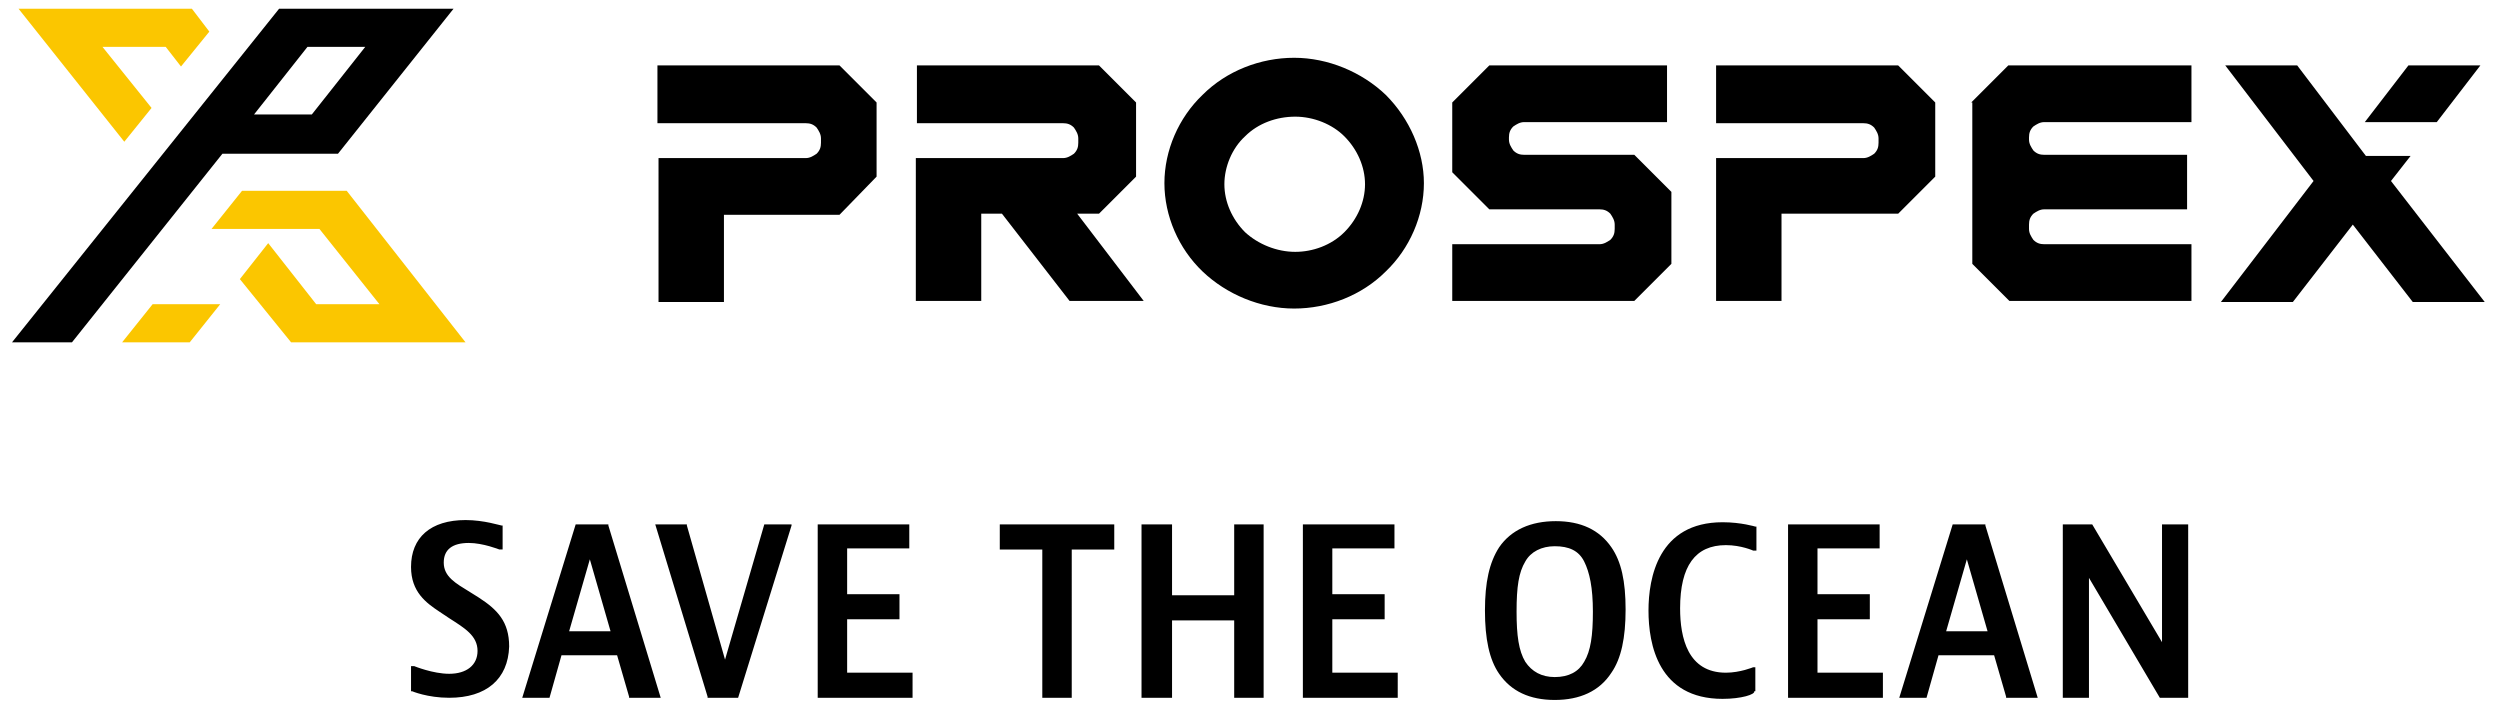 <svg xmlns="http://www.w3.org/2000/svg" id="&#x30EC;&#x30A4;&#x30E4;&#x30FC;_1" x="0" y="0" viewBox="0 0 229.3 65.9" style="enable-background:new 0 0 229.3 65.9" xml:space="preserve"><style>.st0{fill:#fbc600}</style><path class="st0" d="M11.2 31.4h6.2l2.8-3.5H14z"></path><path d="M41.6.8h-16L1.1 31.4h5.5l13.8-17.3H31L41.6.8zm-13 9.7h-5.3l4.9-6.2h5.3l-4.9 6.2z"></path><path class="st0" d="M17.6.8H1.7L11.4 13l2.5-3.1-4.5-5.6h5.8l1.4 1.8 2.6-3.2zM31.8 17.5h-9.6L19.4 21h9.9l5.5 6.9H29l-4.4-5.6-2.6 3.3 4.7 5.8h16z"></path><g><path d="M127.1 8.7c-2.2-2.1-5.3-3.4-8.4-3.4-3.1 0-6.2 1.2-8.4 3.4-2.2 2.1-3.5 5.1-3.5 8.1s1.3 6 3.5 8.1c2.2 2.1 5.3 3.4 8.4 3.4 3.1 0 6.2-1.2 8.4-3.4 2.2-2.1 3.5-5.1 3.5-8.1 0-2.9-1.3-5.9-3.5-8.1zm-3.8 12.6c-1.2 1.2-2.9 1.8-4.5 1.8-1.7 0-3.4-.7-4.6-1.8-1.2-1.2-1.9-2.8-1.9-4.4s.7-3.3 1.9-4.4c1.2-1.2 2.9-1.8 4.6-1.8 1.7 0 3.4.7 4.5 1.8 1.2 1.2 1.9 2.8 1.9 4.4s-.7 3.2-1.9 4.4zM212.2 16.6 204.1 6h6.6l6.3 8.3h4.1l-1.8 2.3 8.6 11.1h-6.6l-5.5-7.1-5.5 7.1h-6.6z"></path><path d="M223.5 11.2h-6.6l4-5.2h6.6zM133.2 9.4l3.4-3.4h16.3v5.2h-13.1c-.4 0-.7.2-1 .4-.3.3-.4.6-.4 1v.2c0 .4.2.7.4 1 .3.3.6.4 1 .4h10.1l3.4 3.4v6.6l-3.4 3.4h-16.7v-5.2h13.5c.4 0 .7-.2 1-.4.3-.3.4-.6.4-1v-.4c0-.4-.2-.7-.4-1-.3-.3-.6-.4-1-.4h-10.1l-3.4-3.4V9.4zM180.8 9.4l3.4-3.4H201v5.2h-13.5c-.4 0-.7.2-1 .4-.3.3-.4.6-.4 1v.2c0 .4.2.7.4 1 .3.3.6.4 1 .4h13.1v5h-13.1c-.4 0-.7.2-1 .4-.3.3-.4.6-.4 1v.4c0 .4.2.7.4 1 .3.3.6.4 1 .4H201v5.2h-16.7l-3.4-3.4V9.4zM60.3 11.2V6H77l3.4 3.4v6.8L77 19.7H66.4v8h-6V14.5h13.5c.4 0 .7-.2 1-.4.3-.3.4-.6.4-1v-.4c0-.4-.2-.7-.4-1-.3-.3-.6-.4-1-.4H60.3zM84.1 11.2V6h16.7l3.4 3.4v6.8l-3.4 3.4h-2l6.1 8h-6.8l-6.2-8H90v8h-6V14.5h13.5c.4 0 .7-.2 1-.4.3-.3.4-.6.4-1v-.4c0-.4-.2-.7-.4-1-.3-.3-.6-.4-1-.4H84.1zM157.4 11.2V6h16.7l3.4 3.4v6.8l-3.4 3.4h-10.7v8h-6V14.5h13.5c.4 0 .7-.2 1-.4.3-.3.4-.6.4-1v-.4c0-.4-.2-.7-.4-1-.3-.3-.6-.4-1-.4h-13.5z"></path></g><g><path d="M41.2 64c-2 0-3.4-.6-3.4-.6h-.1v-2.3h.3s1.7.7 3.2.7c1.6 0 2.6-.8 2.6-2.1 0-1.4-1.2-2.1-2.6-3l-.9-.6c-1.2-.8-2.6-1.8-2.6-4.1 0-2.7 1.8-4.3 5-4.3 1.7 0 3.2.5 3.3.5h.1v2.2h-.3s-1.5-.6-2.8-.6c-1.5 0-2.3.6-2.3 1.8 0 1.3 1.1 1.9 2.4 2.7.3.2.5.3.8.5 1.7 1.1 2.8 2.2 2.8 4.5-.1 3-2.1 4.7-5.5 4.7zM60.6 64h-2.9v-.1l-1.1-3.8h-5.1L50.4 64h-2.5l4.9-15.9h3v.1L60.6 64zm-8.4-6.1H56l-1.9-6.6-1.9 6.6zM67.7 64h-2.8v-.1l-4.8-15.8H63v.1l3.5 12.3 3.6-12.4h2.5v.1L67.7 64zM83.7 64H75V48.1h8.4v2.2h-5.7v4.2h4.8v2.3h-4.8v4.9h6V64zM98.3 64h-2.7V50.4h-3.9v-2.3h10.5v2.3h-3.9V64zM115.9 64h-2.7v-7.1h-5.7V64h-2.8V48.1h2.8v6.5h5.7v-6.5h2.7V64zM128.2 64h-8.7V48.1h8.4v2.2h-5.7v4.2h4.8v2.3h-4.8v4.9h6V64zM142.6 64.2c-2.3 0-4-.8-5.1-2.4-.9-1.3-1.3-3.2-1.3-5.8 0-2.6.4-4.4 1.3-5.8 1.1-1.6 2.9-2.4 5.2-2.4 2.3 0 4 .8 5.1 2.4.9 1.3 1.3 3.1 1.3 5.7s-.4 4.5-1.3 5.8c-1.1 1.7-2.9 2.5-5.2 2.5zm0-14.1c-1.2 0-2.2.5-2.7 1.4-.6 1-.8 2.3-.8 4.6 0 2.2.2 3.6.8 4.6.6.9 1.5 1.4 2.7 1.4 1.3 0 2.2-.5 2.7-1.4.6-1 .8-2.4.8-4.6 0-2.2-.3-3.6-.8-4.6-.5-1-1.4-1.4-2.7-1.4zM158 64.1c-5.9 0-6.8-5-6.8-8.1 0-3 .9-8.1 6.8-8.1 1.7 0 3 .4 3 .4h.1v2.2h-.3s-1.1-.5-2.5-.5c-2.8 0-4.2 1.9-4.2 5.8 0 2.7.7 5.9 4.2 5.9 1.3 0 2.5-.5 2.5-.5h.2v2.2h-.1c.1.3-1.2.7-2.9.7zM172.7 64H164V48.1h8.4v2.2h-5.7v4.2h4.8v2.3h-4.8v4.9h6V64zM186.9 64H184v-.1l-1.1-3.8h-5.1l-1.1 3.9h-2.5l4.9-15.9h3v.1l4.8 15.8zm-8.4-6.1h3.8l-1.9-6.6-1.9 6.6zM200.6 64h-2.5l-6.5-11v11h-2.4V48.1h2.7l6.4 10.8V48.1h2.4V64z"></path></g></svg>